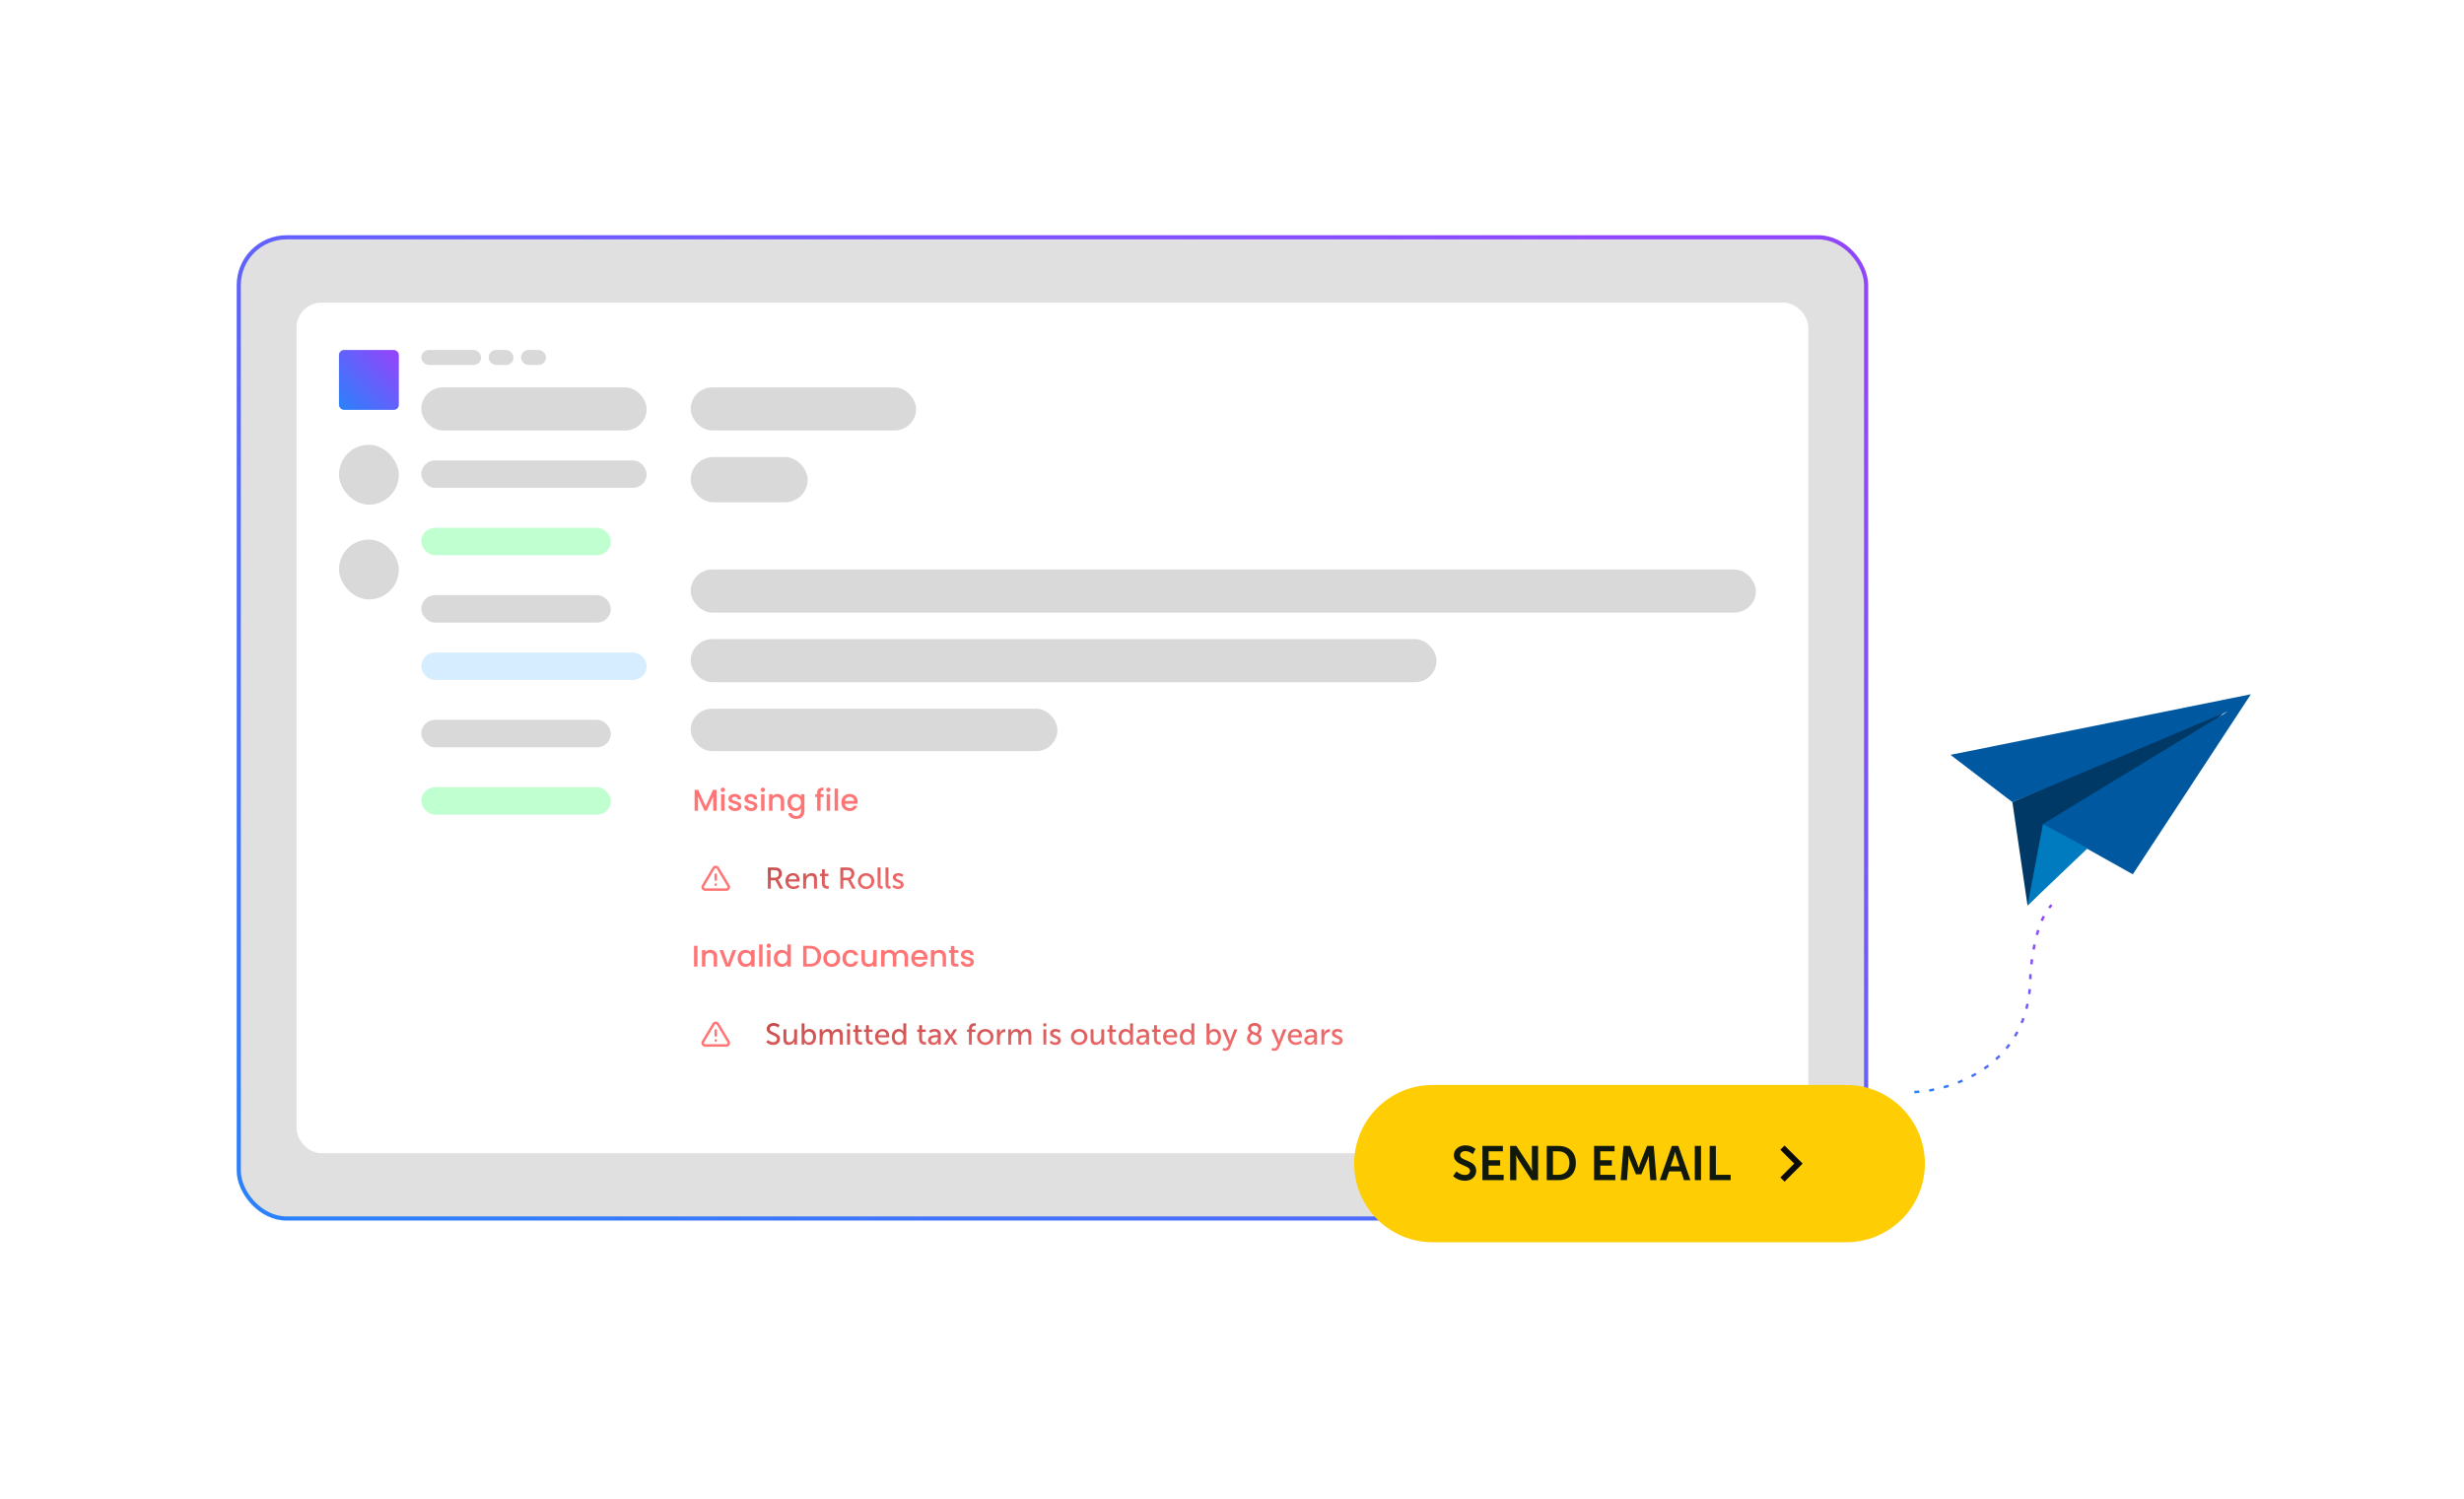 <svg width="595" height="362" viewBox="0 0 595 362" fill="none" xmlns="http://www.w3.org/2000/svg">
<rect x="57.656" y="57.309" width="392.973" height="236.95" rx="11.548" fill="#E0E0E0"/>
<rect x="57.656" y="57.309" width="392.973" height="236.95" rx="11.548" stroke="url(#paint0_linear_8878_124957)"/>
<g clip-path="url(#clip0_8878_124957)">
<rect x="71.609" y="73.074" width="365.057" height="205.42" rx="6.024" fill="white"/>
<rect x="166.789" y="93.555" width="54.429" height="10.406" rx="5.203" fill="#D9D9D9"/>
<rect x="166.789" y="110.363" width="28.252" height="10.936" rx="5.468" fill="#D9D9D9"/>
<rect x="166.789" y="137.531" width="257.227" height="10.406" rx="5.203" fill="#D9D9D9"/>
<rect x="166.789" y="154.34" width="180.096" height="10.406" rx="5.203" fill="#D9D9D9"/>
<rect x="166.789" y="171.148" width="88.553" height="10.241" rx="5.12" fill="#D9D9D9"/>
<path d="M167.736 195.793V190.751H168.628L170.398 194.705L172.161 190.751H173.046V195.793H172.219V192.34L170.681 195.793H170.108L168.563 192.34V195.793H167.736ZM174.133 195.793V191.796H174.96V195.793H174.133ZM174.553 191.266C174.256 191.266 174.024 191.034 174.024 190.737C174.024 190.439 174.256 190.207 174.553 190.207C174.844 190.207 175.076 190.439 175.076 190.737C175.076 191.034 174.844 191.266 174.553 191.266ZM179.027 194.676C179.027 195.35 178.439 195.858 177.496 195.858C176.539 195.858 175.864 195.292 175.828 194.567H176.684C176.713 194.893 177.025 195.162 177.482 195.162C177.96 195.162 178.214 194.959 178.214 194.683C178.214 193.9 175.893 194.349 175.893 192.884C175.893 192.246 176.488 191.731 177.431 191.731C178.338 191.731 178.932 192.217 178.976 193.015H178.149C178.12 192.666 177.852 192.427 177.402 192.427C176.959 192.427 176.727 192.608 176.727 192.877C176.727 193.682 178.983 193.232 179.027 194.676ZM182.902 194.676C182.902 195.35 182.314 195.858 181.371 195.858C180.414 195.858 179.739 195.292 179.703 194.567H180.559C180.588 194.893 180.9 195.162 181.357 195.162C181.835 195.162 182.089 194.959 182.089 194.683C182.089 193.9 179.768 194.349 179.768 192.884C179.768 192.246 180.363 191.731 181.306 191.731C182.213 191.731 182.807 192.217 182.851 193.015H182.024C181.995 192.666 181.727 192.427 181.277 192.427C180.834 192.427 180.602 192.608 180.602 192.877C180.602 193.682 182.858 193.232 182.902 194.676ZM183.795 195.793V191.796H184.622V195.793H183.795ZM184.216 191.266C183.919 191.266 183.686 191.034 183.686 190.737C183.686 190.439 183.919 190.207 184.216 190.207C184.506 190.207 184.738 190.439 184.738 190.737C184.738 191.034 184.506 191.266 184.216 191.266ZM188.544 195.793V193.559C188.544 192.826 188.145 192.449 187.543 192.449C186.934 192.449 186.535 192.826 186.535 193.559V195.793H185.708V191.796H186.535V192.253C186.803 191.927 187.246 191.731 187.725 191.731C188.66 191.731 189.364 192.318 189.364 193.435V195.793H188.544ZM190.143 193.776C190.143 192.543 190.977 191.731 192.029 191.731C192.682 191.731 193.168 192.035 193.415 192.376V191.796H194.249V195.858C194.249 196.946 193.545 197.766 192.298 197.766C191.231 197.766 190.441 197.237 190.339 196.352H191.159C191.282 196.765 191.725 197.048 192.298 197.048C192.936 197.048 193.415 196.656 193.415 195.858V195.191C193.161 195.532 192.682 195.858 192.029 195.858C190.977 195.858 190.143 195.01 190.143 193.776ZM193.415 193.791C193.415 192.935 192.827 192.449 192.203 192.449C191.587 192.449 190.992 192.913 190.992 193.776C190.992 194.64 191.587 195.14 192.203 195.14C192.827 195.14 193.415 194.654 193.415 193.791ZM197.321 195.793V192.471H196.849V191.796H197.321V191.513C197.321 190.592 197.793 190.193 198.837 190.193V190.882C198.329 190.882 198.155 191.056 198.155 191.513V191.796H198.895V192.471H198.155V195.793H197.321ZM199.628 195.793V191.796H200.455V195.793H199.628ZM200.049 191.266C199.751 191.266 199.519 191.034 199.519 190.737C199.519 190.439 199.751 190.207 200.049 190.207C200.339 190.207 200.571 190.439 200.571 190.737C200.571 191.034 200.339 191.266 200.049 191.266ZM201.541 195.793V190.425H202.368V195.793H201.541ZM205.136 192.427C204.578 192.427 204.128 192.804 204.041 193.435H206.253C206.239 192.819 205.753 192.427 205.136 192.427ZM207.008 194.603C206.783 195.3 206.152 195.858 205.173 195.858C204.026 195.858 203.178 195.046 203.178 193.791C203.178 192.536 203.99 191.731 205.173 191.731C206.311 191.731 207.117 192.521 207.117 193.697C207.117 193.834 207.109 193.965 207.088 194.103H204.034C204.092 194.763 204.563 195.162 205.173 195.162C205.68 195.162 205.963 194.915 206.116 194.603H207.008Z" fill="#FF7575"/>
<g filter="url(#filter0_d_8878_124957)">
<rect x="166.789" y="205.195" width="83.964" height="13.836" rx="5.163" fill="white" shape-rendering="crispEdges"/>
<g clip-path="url(#clip1_8878_124957)">
<path d="M172.321 209.65L169.761 213.924C169.708 214.016 169.68 214.119 169.68 214.225C169.679 214.33 169.707 214.434 169.759 214.526C169.811 214.618 169.887 214.694 169.978 214.747C170.069 214.801 170.172 214.83 170.278 214.831H175.398C175.503 214.83 175.607 214.801 175.698 214.747C175.789 214.694 175.864 214.618 175.916 214.526C175.968 214.434 175.996 214.33 175.996 214.225C175.995 214.119 175.967 214.016 175.915 213.924L173.354 209.65C173.301 209.562 173.225 209.488 173.134 209.437C173.044 209.386 172.942 209.359 172.838 209.359C172.734 209.359 172.632 209.386 172.541 209.437C172.451 209.488 172.375 209.562 172.321 209.65Z" stroke="#FF7575" stroke-width="0.605" stroke-linecap="round" stroke-linejoin="round"/>
<path d="M172.836 211.211V212.42" stroke="#FF7575" stroke-width="0.605" stroke-linecap="round" stroke-linejoin="round"/>
<path d="M172.836 213.625H172.839" stroke="#FF7575" stroke-width="0.605" stroke-linecap="round" stroke-linejoin="round"/>
</g>
<path d="M185.423 214.613V209.492H186.99C187.527 209.492 187.751 209.535 187.947 209.608C188.47 209.804 188.811 210.319 188.811 210.994C188.811 211.646 188.448 212.198 187.889 212.379V212.394C187.889 212.394 187.947 212.459 188.042 212.626L189.13 214.613H188.317L187.236 212.575H186.141V214.613H185.423ZM186.141 211.951H187.171C187.73 211.951 188.078 211.596 188.078 211.023C188.078 210.645 187.933 210.377 187.672 210.232C187.534 210.159 187.367 210.116 186.968 210.116H186.141V211.951ZM189.671 212.778C189.671 211.61 190.462 210.856 191.506 210.856C192.544 210.856 193.095 211.625 193.095 212.575C193.095 212.669 193.073 212.88 193.073 212.88H190.396C190.433 213.685 191.006 214.091 191.659 214.091C192.29 214.091 192.747 213.663 192.747 213.663L193.037 214.178C193.037 214.178 192.493 214.7 191.615 214.7C190.462 214.7 189.671 213.866 189.671 212.778ZM190.418 212.35H192.377C192.355 211.719 191.963 211.414 191.492 211.414C190.955 211.414 190.52 211.748 190.418 212.35ZM193.949 214.613V210.943H194.631V211.429C194.631 211.574 194.616 211.697 194.616 211.697H194.631C194.776 211.378 195.211 210.856 196.009 210.856C196.872 210.856 197.271 211.327 197.271 212.263V214.613H196.567V212.423C196.567 211.908 196.459 211.501 195.871 211.501C195.312 211.501 194.863 211.871 194.71 212.401C194.667 212.546 194.652 212.713 194.652 212.894V214.613H193.949ZM198.472 213.271V211.559H197.993V210.994H198.494V209.934H199.176V210.994H200.061V211.559H199.176V213.191C199.176 213.924 199.691 214.018 199.959 214.018C200.061 214.018 200.126 214.004 200.126 214.004V214.628C200.126 214.628 200.024 214.642 199.879 214.642C199.408 214.642 198.472 214.497 198.472 213.271ZM202.928 214.613V209.492H204.494C205.031 209.492 205.256 209.535 205.452 209.608C205.974 209.804 206.315 210.319 206.315 210.994C206.315 211.646 205.952 212.198 205.394 212.379V212.394C205.394 212.394 205.452 212.459 205.546 212.626L206.634 214.613H205.822L204.741 212.575H203.646V214.613H202.928ZM203.646 211.951H204.676C205.234 211.951 205.583 211.596 205.583 211.023C205.583 210.645 205.437 210.377 205.176 210.232C205.038 210.159 204.872 210.116 204.473 210.116H203.646V211.951ZM207.161 212.771C207.161 211.661 208.046 210.856 209.142 210.856C210.237 210.856 211.122 211.661 211.122 212.771C211.122 213.888 210.237 214.7 209.142 214.7C208.046 214.7 207.161 213.888 207.161 212.771ZM207.879 212.771C207.879 213.54 208.452 214.091 209.142 214.091C209.838 214.091 210.404 213.54 210.404 212.771C210.404 212.009 209.838 211.465 209.142 211.465C208.452 211.465 207.879 212.009 207.879 212.771ZM211.913 213.612V209.492H212.616V213.489C212.616 213.931 212.79 214.011 213.008 214.011C213.073 214.011 213.131 214.004 213.131 214.004V214.628C213.131 214.628 213.023 214.642 212.899 214.642C212.5 214.642 211.913 214.533 211.913 213.612ZM213.833 213.612V209.492H214.536V213.489C214.536 213.931 214.71 214.011 214.928 214.011C214.993 214.011 215.051 214.004 215.051 214.004V214.628C215.051 214.628 214.942 214.642 214.819 214.642C214.42 214.642 213.833 214.533 213.833 213.612ZM215.498 214.164L215.839 213.663C215.839 213.663 216.253 214.091 216.891 214.091C217.196 214.091 217.501 213.931 217.501 213.634C217.501 212.959 215.614 213.097 215.614 211.9C215.614 211.233 216.209 210.856 216.942 210.856C217.747 210.856 218.124 211.262 218.124 211.262L217.841 211.791C217.841 211.791 217.515 211.465 216.935 211.465C216.63 211.465 216.333 211.596 216.333 211.915C216.333 212.575 218.219 212.43 218.219 213.634C218.219 214.243 217.696 214.7 216.891 214.7C215.992 214.7 215.498 214.164 215.498 214.164Z" fill="url(#paint1_linear_8878_124957)"/>
</g>
<path d="M167.596 233.438V228.396H168.423V233.438H167.596ZM172.345 233.438V231.203C172.345 230.471 171.946 230.093 171.344 230.093C170.735 230.093 170.336 230.471 170.336 231.203V233.438H169.509V229.441H170.336V229.898C170.604 229.571 171.047 229.375 171.525 229.375C172.461 229.375 173.165 229.963 173.165 231.08V233.438H172.345ZM173.748 229.441H174.633L175.765 232.698L176.896 229.441H177.774L176.251 233.438H175.264L173.748 229.441ZM178.124 231.421C178.124 230.188 178.958 229.375 180.01 229.375C180.684 229.375 181.148 229.694 181.395 230.021V229.441H182.229V233.438H181.395V232.843C181.141 233.184 180.662 233.503 179.995 233.503C178.958 233.503 178.124 232.654 178.124 231.421ZM181.395 231.435C181.395 230.579 180.808 230.093 180.184 230.093C179.567 230.093 178.972 230.558 178.972 231.421C178.972 232.284 179.567 232.785 180.184 232.785C180.808 232.785 181.395 232.299 181.395 231.435ZM183.315 233.438V228.07H184.142V233.438H183.315ZM185.228 233.438V229.441H186.055V233.438H185.228ZM185.649 228.911C185.352 228.911 185.119 228.679 185.119 228.381C185.119 228.084 185.352 227.852 185.649 227.852C185.939 227.852 186.171 228.084 186.171 228.381C186.171 228.679 185.939 228.911 185.649 228.911ZM186.865 231.421C186.865 230.188 187.699 229.375 188.759 229.375C189.281 229.375 189.832 229.622 190.137 229.999V228.07H190.971V233.438H190.137V232.835C189.883 233.198 189.404 233.503 188.751 233.503C187.699 233.503 186.865 232.654 186.865 231.421ZM190.137 231.435C190.137 230.579 189.549 230.093 188.925 230.093C188.309 230.093 187.714 230.558 187.714 231.421C187.714 232.284 188.309 232.785 188.925 232.785C189.549 232.785 190.137 232.299 190.137 231.435ZM195.588 228.396C197.206 228.396 198.265 229.375 198.265 230.935C198.265 232.487 197.206 233.438 195.588 233.438H193.942V228.396H195.588ZM194.768 232.763H195.588C196.778 232.763 197.416 232.081 197.416 230.935C197.416 229.781 196.778 229.071 195.588 229.071H194.768V232.763ZM202.893 231.435C202.893 232.69 201.964 233.503 200.818 233.503C199.679 233.503 198.816 232.69 198.816 231.435C198.816 230.18 199.716 229.375 200.855 229.375C201.993 229.375 202.893 230.18 202.893 231.435ZM199.658 231.435C199.658 232.342 200.194 232.785 200.818 232.785C201.435 232.785 202.044 232.342 202.044 231.435C202.044 230.529 201.457 230.093 200.84 230.093C200.216 230.093 199.658 230.529 199.658 231.435ZM203.435 231.435C203.435 230.188 204.247 229.375 205.393 229.375C206.373 229.375 207.011 229.861 207.236 230.703H206.344C206.206 230.318 205.887 230.072 205.393 230.072C204.726 230.072 204.283 230.565 204.283 231.435C204.283 232.313 204.726 232.806 205.393 232.806C205.887 232.806 206.191 232.589 206.344 232.175H207.236C207.011 232.959 206.373 233.503 205.393 233.503C204.247 233.503 203.435 232.69 203.435 231.435ZM211.68 229.441V233.438H210.853V232.959C210.592 233.3 210.142 233.496 209.67 233.496C208.735 233.496 208.024 232.908 208.024 231.791V229.441H208.843V231.668C208.843 232.4 209.242 232.777 209.844 232.777C210.454 232.777 210.853 232.4 210.853 231.668V229.441H211.68ZM218.436 233.438V231.203C218.436 230.471 218.037 230.093 217.435 230.093C216.826 230.093 216.427 230.471 216.427 231.203V233.438H215.607V231.203C215.607 230.471 215.208 230.093 214.606 230.093C213.997 230.093 213.598 230.471 213.598 231.203V233.438H212.771V229.441H213.598V229.898C213.866 229.571 214.301 229.375 214.78 229.375C215.411 229.375 215.941 229.644 216.217 230.166C216.463 229.68 217.029 229.375 217.609 229.375C218.545 229.375 219.256 229.963 219.256 231.08V233.438H218.436ZM221.991 230.072C221.433 230.072 220.983 230.449 220.896 231.08H223.108C223.094 230.463 222.608 230.072 221.991 230.072ZM223.863 232.248C223.638 232.944 223.007 233.503 222.027 233.503C220.881 233.503 220.033 232.69 220.033 231.435C220.033 230.18 220.845 229.375 222.027 229.375C223.166 229.375 223.972 230.166 223.972 231.341C223.972 231.479 223.964 231.609 223.943 231.747H220.889C220.947 232.407 221.418 232.806 222.027 232.806C222.535 232.806 222.818 232.56 222.97 232.248H223.863ZM227.622 233.438V231.203C227.622 230.471 227.223 230.093 226.621 230.093C226.011 230.093 225.612 230.471 225.612 231.203V233.438H224.785V229.441H225.612V229.898C225.881 229.571 226.323 229.375 226.802 229.375C227.738 229.375 228.441 229.963 228.441 231.08V233.438H227.622ZM229.627 232.328V230.115H229.155V229.441H229.627V228.447H230.461V229.441H231.433V230.115H230.461V232.328C230.461 232.625 230.577 232.748 230.925 232.748H231.433V233.438H230.78C230.069 233.438 229.627 233.14 229.627 232.328ZM235.177 232.32C235.177 232.995 234.589 233.503 233.646 233.503C232.688 233.503 232.014 232.937 231.978 232.212H232.834C232.863 232.538 233.175 232.806 233.632 232.806C234.11 232.806 234.364 232.603 234.364 232.328C234.364 231.544 232.043 231.994 232.043 230.529C232.043 229.89 232.638 229.375 233.581 229.375C234.487 229.375 235.082 229.861 235.126 230.659H234.299C234.27 230.311 234.001 230.072 233.552 230.072C233.109 230.072 232.877 230.253 232.877 230.521C232.877 231.327 235.133 230.877 235.177 232.32Z" fill="#FF7575"/>
<g filter="url(#filter1_d_8878_124957)">
<rect x="166.789" y="242.84" width="160.35" height="13.836" rx="5.163" fill="white" shape-rendering="crispEdges"/>
<g clip-path="url(#clip2_8878_124957)">
<path d="M172.321 247.291L169.761 251.565C169.708 251.656 169.68 251.76 169.68 251.865C169.679 251.971 169.707 252.075 169.759 252.166C169.811 252.258 169.887 252.335 169.978 252.388C170.069 252.442 170.172 252.47 170.278 252.472H175.398C175.503 252.47 175.607 252.442 175.698 252.388C175.789 252.335 175.864 252.258 175.916 252.166C175.968 252.075 175.996 251.971 175.996 251.865C175.995 251.76 175.967 251.656 175.915 251.565L173.354 247.291C173.301 247.202 173.225 247.129 173.134 247.078C173.044 247.027 172.942 247 172.838 247C172.734 247 172.632 247.027 172.541 247.078C172.451 247.129 172.375 247.202 172.321 247.291Z" stroke="#FF7575" stroke-width="0.605" stroke-linecap="round" stroke-linejoin="round"/>
<path d="M172.836 248.855V250.064" stroke="#FF7575" stroke-width="0.605" stroke-linecap="round" stroke-linejoin="round"/>
<path d="M172.836 251.266H172.839" stroke="#FF7575" stroke-width="0.605" stroke-linecap="round" stroke-linejoin="round"/>
</g>
<path d="M185.031 251.67L185.437 251.126C185.437 251.126 185.982 251.677 186.743 251.677C187.222 251.677 187.628 251.409 187.628 250.923C187.628 249.813 185.147 250.053 185.147 248.478C185.147 247.681 185.836 247.049 186.801 247.049C187.751 247.049 188.252 247.564 188.252 247.564L187.926 248.159C187.926 248.159 187.454 247.717 186.801 247.717C186.257 247.717 185.873 248.058 185.873 248.464C185.873 249.523 188.354 249.24 188.354 250.901C188.354 251.692 187.744 252.345 186.729 252.345C185.641 252.345 185.031 251.67 185.031 251.67ZM189.187 250.938V248.587H189.891V250.778C189.891 251.286 189.992 251.692 190.58 251.692C191.327 251.692 191.769 251.032 191.769 250.306V248.587H192.473V252.258H191.791V251.772C191.791 251.619 191.806 251.503 191.806 251.503H191.791C191.639 251.866 191.16 252.345 190.442 252.345C189.615 252.345 189.187 251.91 189.187 250.938ZM193.573 252.258V247.136H194.277V248.812C194.277 248.993 194.262 249.124 194.262 249.124H194.277C194.277 249.124 194.589 248.5 195.452 248.5C196.439 248.5 197.062 249.284 197.062 250.423C197.062 251.59 196.359 252.345 195.394 252.345C194.574 252.345 194.241 251.714 194.241 251.714H194.226C194.226 251.714 194.241 251.83 194.241 251.989V252.258H193.573ZM194.255 250.437C194.255 251.09 194.596 251.743 195.292 251.743C195.873 251.743 196.352 251.264 196.352 250.43C196.352 249.632 195.924 249.117 195.314 249.117C194.763 249.117 194.255 249.501 194.255 250.437ZM197.923 252.258V248.587H198.605V249.073C198.605 249.218 198.59 249.342 198.59 249.342H198.605C198.779 248.914 199.294 248.5 199.867 248.5C200.484 248.5 200.846 248.783 200.97 249.334H200.984C201.187 248.892 201.695 248.5 202.29 248.5C203.117 248.5 203.501 248.972 203.501 249.908V252.258H202.798V250.06C202.798 249.545 202.696 249.139 202.145 249.139C201.63 249.139 201.245 249.574 201.115 250.074C201.078 250.227 201.064 250.394 201.064 250.582V252.258H200.36V250.06C200.36 249.581 200.288 249.139 199.722 249.139C199.185 249.139 198.808 249.581 198.67 250.103C198.634 250.248 198.626 250.415 198.626 250.582V252.258H197.923ZM204.546 247.855V247.136H205.257V247.855H204.546ZM204.553 252.258V248.587H205.257V252.258H204.553ZM206.512 250.916V249.204H206.033V248.638H206.534V247.579H207.216V248.638H208.101V249.204H207.216V250.836C207.216 251.569 207.731 251.663 207.999 251.663C208.101 251.663 208.166 251.648 208.166 251.648V252.272C208.166 252.272 208.065 252.287 207.92 252.287C207.448 252.287 206.512 252.142 206.512 250.916ZM209.112 250.916V249.204H208.633V248.638H209.134V247.579H209.816V248.638H210.701V249.204H209.816V250.836C209.816 251.569 210.331 251.663 210.599 251.663C210.701 251.663 210.766 251.648 210.766 251.648V252.272C210.766 252.272 210.664 252.287 210.519 252.287C210.048 252.287 209.112 252.142 209.112 250.916ZM211.306 250.423C211.306 249.255 212.096 248.5 213.141 248.5C214.178 248.5 214.73 249.269 214.73 250.219C214.73 250.314 214.708 250.524 214.708 250.524H212.031C212.067 251.329 212.64 251.736 213.293 251.736C213.924 251.736 214.381 251.308 214.381 251.308L214.672 251.823C214.672 251.823 214.127 252.345 213.25 252.345C212.096 252.345 211.306 251.511 211.306 250.423ZM212.053 249.995H214.011C213.99 249.363 213.598 249.059 213.126 249.059C212.59 249.059 212.154 249.392 212.053 249.995ZM215.344 250.423C215.344 249.255 216.033 248.5 217.005 248.5C217.854 248.5 218.137 249.081 218.137 249.081H218.151C218.151 249.081 218.137 248.972 218.137 248.834V247.136H218.84V252.258H218.173V251.91C218.173 251.765 218.18 251.663 218.18 251.663H218.166C218.166 251.663 217.868 252.345 216.962 252.345C215.968 252.345 215.344 251.561 215.344 250.423ZM216.062 250.423C216.062 251.22 216.49 251.736 217.099 251.736C217.643 251.736 218.158 251.351 218.158 250.415C218.158 249.762 217.818 249.11 217.121 249.11C216.541 249.11 216.062 249.588 216.062 250.423ZM221.955 250.916V249.204H221.477V248.638H221.977V247.579H222.659V248.638H223.544V249.204H222.659V250.836C222.659 251.569 223.174 251.663 223.442 251.663C223.544 251.663 223.609 251.648 223.609 251.648V252.272C223.609 252.272 223.508 252.287 223.363 252.287C222.891 252.287 221.955 252.142 221.955 250.916ZM224.105 251.228C224.105 250.016 225.701 249.966 226.318 249.966H226.478V249.9C226.478 249.298 226.137 249.095 225.672 249.095C225.107 249.095 224.65 249.451 224.65 249.451L224.359 248.935C224.359 248.935 224.889 248.5 225.73 248.5C226.659 248.5 227.181 249.008 227.181 249.937V252.258H226.528V251.91C226.528 251.743 226.543 251.619 226.543 251.619H226.528C226.528 251.619 226.231 252.345 225.353 252.345C224.722 252.345 224.105 251.96 224.105 251.228ZM224.816 251.191C224.816 251.489 225.049 251.779 225.506 251.779C226.1 251.779 226.485 251.155 226.485 250.611V250.495H226.303C225.774 250.495 224.816 250.531 224.816 251.191ZM229.534 250.829H229.519C229.519 250.829 229.461 250.945 229.41 251.032L228.642 252.258H227.844L229.091 250.372L227.909 248.587H228.714L229.396 249.704C229.454 249.799 229.519 249.922 229.519 249.922H229.534C229.534 249.922 229.599 249.799 229.657 249.704L230.339 248.587H231.144L229.962 250.372L231.209 252.258H230.412L229.643 251.032C229.592 250.945 229.534 250.829 229.534 250.829ZM233.978 252.258V249.204H233.521V248.638H233.978V248.464C233.978 247.253 234.892 247.1 235.356 247.1C235.516 247.1 235.625 247.122 235.625 247.122V247.724C235.625 247.724 235.552 247.71 235.443 247.71C235.175 247.71 234.674 247.797 234.674 248.478V248.638H235.545V249.204H234.674V252.258H233.978ZM235.951 250.415C235.951 249.305 236.836 248.5 237.931 248.5C239.026 248.5 239.911 249.305 239.911 250.415C239.911 251.532 239.026 252.345 237.931 252.345C236.836 252.345 235.951 251.532 235.951 250.415ZM236.669 250.415C236.669 251.184 237.242 251.736 237.931 251.736C238.627 251.736 239.193 251.184 239.193 250.415C239.193 249.654 238.627 249.11 237.931 249.11C237.242 249.11 236.669 249.654 236.669 250.415ZM240.746 252.258V248.587H241.428V249.226C241.428 249.378 241.413 249.501 241.413 249.501H241.428C241.594 248.964 242.022 248.544 242.588 248.544C242.683 248.544 242.77 248.558 242.77 248.558V249.255C242.77 249.255 242.675 249.233 242.566 249.233C242.117 249.233 241.703 249.552 241.536 250.096C241.471 250.306 241.449 250.531 241.449 250.756V252.258H240.746ZM243.466 252.258V248.587H244.148V249.073C244.148 249.218 244.133 249.342 244.133 249.342H244.148C244.322 248.914 244.837 248.5 245.41 248.5C246.027 248.5 246.389 248.783 246.513 249.334H246.527C246.73 248.892 247.238 248.5 247.833 248.5C248.66 248.5 249.044 248.972 249.044 249.908V252.258H248.341V250.06C248.341 249.545 248.239 249.139 247.688 249.139C247.173 249.139 246.788 249.574 246.658 250.074C246.621 250.227 246.607 250.394 246.607 250.582V252.258H245.903V250.06C245.903 249.581 245.831 249.139 245.265 249.139C244.728 249.139 244.351 249.581 244.213 250.103C244.177 250.248 244.17 250.415 244.17 250.582V252.258H243.466ZM251.952 247.855V247.136H252.663V247.855H251.952ZM251.96 252.258V248.587H252.663V252.258H251.96ZM253.469 251.808L253.81 251.308C253.81 251.308 254.223 251.736 254.861 251.736C255.166 251.736 255.471 251.576 255.471 251.279C255.471 250.604 253.585 250.742 253.585 249.545C253.585 248.877 254.18 248.5 254.912 248.5C255.717 248.5 256.095 248.906 256.095 248.906L255.812 249.436C255.812 249.436 255.485 249.11 254.905 249.11C254.6 249.11 254.303 249.24 254.303 249.559C254.303 250.219 256.189 250.074 256.189 251.279C256.189 251.888 255.667 252.345 254.861 252.345C253.962 252.345 253.469 251.808 253.469 251.808ZM258.612 250.415C258.612 249.305 259.497 248.5 260.593 248.5C261.688 248.5 262.573 249.305 262.573 250.415C262.573 251.532 261.688 252.345 260.593 252.345C259.497 252.345 258.612 251.532 258.612 250.415ZM259.331 250.415C259.331 251.184 259.904 251.736 260.593 251.736C261.289 251.736 261.855 251.184 261.855 250.415C261.855 249.654 261.289 249.11 260.593 249.11C259.904 249.11 259.331 249.654 259.331 250.415ZM263.357 250.938V248.587H264.06V250.778C264.06 251.286 264.162 251.692 264.749 251.692C265.497 251.692 265.939 251.032 265.939 250.306V248.587H266.643V252.258H265.961V251.772C265.961 251.619 265.975 251.503 265.975 251.503H265.961C265.809 251.866 265.33 252.345 264.612 252.345C263.785 252.345 263.357 251.91 263.357 250.938ZM267.895 250.916V249.204H267.416V248.638H267.917V247.579H268.599V248.638H269.484V249.204H268.599V250.836C268.599 251.569 269.114 251.663 269.382 251.663C269.484 251.663 269.549 251.648 269.549 251.648V252.272C269.549 252.272 269.448 252.287 269.303 252.287C268.831 252.287 267.895 252.142 267.895 250.916ZM270.103 250.423C270.103 249.255 270.792 248.5 271.765 248.5C272.613 248.5 272.896 249.081 272.896 249.081H272.911C272.911 249.081 272.896 248.972 272.896 248.834V247.136H273.6V252.258H272.932V251.91C272.932 251.765 272.94 251.663 272.94 251.663H272.925C272.925 251.663 272.628 252.345 271.721 252.345C270.727 252.345 270.103 251.561 270.103 250.423ZM270.822 250.423C270.822 251.22 271.249 251.736 271.859 251.736C272.403 251.736 272.918 251.351 272.918 250.415C272.918 249.762 272.577 249.11 271.881 249.11C271.3 249.11 270.822 249.588 270.822 250.423ZM274.402 251.228C274.402 250.016 275.998 249.966 276.614 249.966H276.774V249.9C276.774 249.298 276.433 249.095 275.969 249.095C275.403 249.095 274.946 249.451 274.946 249.451L274.656 248.935C274.656 248.935 275.185 248.5 276.027 248.5C276.955 248.5 277.478 249.008 277.478 249.937V252.258H276.825V251.91C276.825 251.743 276.839 251.619 276.839 251.619H276.825C276.825 251.619 276.527 252.345 275.65 252.345C275.019 252.345 274.402 251.96 274.402 251.228ZM275.113 251.191C275.113 251.489 275.345 251.779 275.802 251.779C276.397 251.779 276.781 251.155 276.781 250.611V250.495H276.6C276.07 250.495 275.113 250.531 275.113 251.191ZM278.663 250.916V249.204H278.184V248.638H278.685V247.579H279.367V248.638H280.252V249.204H279.367V250.836C279.367 251.569 279.882 251.663 280.15 251.663C280.252 251.663 280.317 251.648 280.317 251.648V252.272C280.317 252.272 280.215 252.287 280.07 252.287C279.599 252.287 278.663 252.142 278.663 250.916ZM280.857 250.423C280.857 249.255 281.647 248.5 282.692 248.5C283.729 248.5 284.28 249.269 284.28 250.219C284.28 250.314 284.259 250.524 284.259 250.524H281.582C281.618 251.329 282.191 251.736 282.844 251.736C283.475 251.736 283.932 251.308 283.932 251.308L284.222 251.823C284.222 251.823 283.678 252.345 282.801 252.345C281.647 252.345 280.857 251.511 280.857 250.423ZM281.604 249.995H283.562C283.541 249.363 283.149 249.059 282.677 249.059C282.141 249.059 281.705 249.392 281.604 249.995ZM284.895 250.423C284.895 249.255 285.584 248.5 286.556 248.5C287.405 248.5 287.688 249.081 287.688 249.081H287.702C287.702 249.081 287.688 248.972 287.688 248.834V247.136H288.391V252.258H287.724V251.91C287.724 251.765 287.731 251.663 287.731 251.663H287.717C287.717 251.663 287.419 252.345 286.512 252.345C285.519 252.345 284.895 251.561 284.895 250.423ZM285.613 250.423C285.613 251.22 286.041 251.736 286.65 251.736C287.194 251.736 287.709 251.351 287.709 250.415C287.709 249.762 287.368 249.11 286.672 249.11C286.092 249.11 285.613 249.588 285.613 250.423ZM291.354 252.258V247.136H292.058V248.812C292.058 248.993 292.043 249.124 292.043 249.124H292.058C292.058 249.124 292.369 248.5 293.233 248.5C294.219 248.5 294.843 249.284 294.843 250.423C294.843 251.59 294.139 252.345 293.175 252.345C292.355 252.345 292.021 251.714 292.021 251.714H292.007C292.007 251.714 292.021 251.83 292.021 251.989V252.258H291.354ZM292.036 250.437C292.036 251.09 292.377 251.743 293.073 251.743C293.653 251.743 294.132 251.264 294.132 250.43C294.132 249.632 293.704 249.117 293.095 249.117C292.544 249.117 292.036 249.501 292.036 250.437ZM295.188 253.556L295.435 253.019C295.435 253.019 295.638 253.172 295.863 253.172C296.146 253.172 296.385 252.969 296.523 252.635L296.705 252.214L295.167 248.587H295.957L296.879 250.988C296.951 251.177 297.016 251.431 297.016 251.431H297.031C297.031 251.431 297.089 251.184 297.154 250.996L298.047 248.587H298.808L297.089 252.918C296.864 253.484 296.414 253.781 295.899 253.781C295.486 253.781 295.188 253.556 295.188 253.556ZM301.127 250.778C301.127 249.995 301.809 249.509 301.946 249.414C301.613 249.175 301.373 248.863 301.373 248.391C301.373 247.71 301.888 247.049 302.969 247.049C303.919 247.049 304.58 247.579 304.58 248.42C304.58 249.102 304.036 249.683 303.97 249.755C304.362 249.995 304.667 250.314 304.667 250.843C304.667 251.641 303.977 252.345 302.911 252.345C301.888 252.345 301.127 251.707 301.127 250.778ZM303.927 250.822C303.927 250.27 303.165 250.053 302.476 249.719C302.309 249.835 301.859 250.183 301.859 250.734C301.859 251.322 302.367 251.699 302.911 251.699C303.448 251.699 303.927 251.351 303.927 250.822ZM302.084 248.406C302.084 248.972 302.766 249.189 303.426 249.472C303.506 249.392 303.876 249.001 303.876 248.464C303.876 247.992 303.499 247.695 302.962 247.695C302.396 247.695 302.084 248.014 302.084 248.406ZM307.019 253.556L307.265 253.019C307.265 253.019 307.469 253.172 307.693 253.172C307.976 253.172 308.216 252.969 308.354 252.635L308.535 252.214L306.997 248.587H307.788L308.709 250.988C308.782 251.177 308.847 251.431 308.847 251.431H308.861C308.861 251.431 308.919 251.184 308.985 250.996L309.877 248.587H310.639L308.919 252.918C308.694 253.484 308.245 253.781 307.73 253.781C307.316 253.781 307.019 253.556 307.019 253.556ZM310.978 250.423C310.978 249.255 311.768 248.5 312.813 248.5C313.85 248.5 314.402 249.269 314.402 250.219C314.402 250.314 314.38 250.524 314.38 250.524H311.703C311.739 251.329 312.313 251.736 312.965 251.736C313.596 251.736 314.053 251.308 314.053 251.308L314.344 251.823C314.344 251.823 313.8 252.345 312.922 252.345C311.768 252.345 310.978 251.511 310.978 250.423ZM311.725 249.995H313.684C313.662 249.363 313.27 249.059 312.799 249.059C312.262 249.059 311.827 249.392 311.725 249.995ZM314.958 251.228C314.958 250.016 316.554 249.966 317.17 249.966H317.33V249.9C317.33 249.298 316.989 249.095 316.525 249.095C315.959 249.095 315.502 249.451 315.502 249.451L315.212 248.935C315.212 248.935 315.741 248.5 316.583 248.5C317.511 248.5 318.034 249.008 318.034 249.937V252.258H317.381V251.91C317.381 251.743 317.395 251.619 317.395 251.619H317.381C317.381 251.619 317.083 252.345 316.206 252.345C315.575 252.345 314.958 251.96 314.958 251.228ZM315.669 251.191C315.669 251.489 315.901 251.779 316.358 251.779C316.953 251.779 317.337 251.155 317.337 250.611V250.495H317.156C316.626 250.495 315.669 250.531 315.669 251.191ZM319.088 252.258V248.587H319.77V249.226C319.77 249.378 319.755 249.501 319.755 249.501H319.77C319.937 248.964 320.365 248.544 320.93 248.544C321.025 248.544 321.112 248.558 321.112 248.558V249.255C321.112 249.255 321.017 249.233 320.909 249.233C320.459 249.233 320.045 249.552 319.879 250.096C319.813 250.306 319.791 250.531 319.791 250.756V252.258H319.088ZM321.511 251.808L321.852 251.308C321.852 251.308 322.265 251.736 322.903 251.736C323.208 251.736 323.513 251.576 323.513 251.279C323.513 250.604 321.627 250.742 321.627 249.545C321.627 248.877 322.222 248.5 322.954 248.5C323.759 248.5 324.137 248.906 324.137 248.906L323.854 249.436C323.854 249.436 323.527 249.11 322.947 249.11C322.642 249.11 322.345 249.24 322.345 249.559C322.345 250.219 324.231 250.074 324.231 251.279C324.231 251.888 323.709 252.345 322.903 252.345C322.004 252.345 321.511 251.808 321.511 251.808Z" fill="url(#paint2_linear_8878_124957)"/>
</g>
<rect x="81.852" y="84.519" width="14.458" height="14.458" rx="1.205" fill="url(#paint3_linear_8878_124957)"/>
<rect x="81.852" y="107.41" width="14.458" height="14.458" rx="7.229" fill="#D9D9D9"/>
<rect x="81.852" y="130.301" width="14.458" height="14.458" rx="7.229" fill="#D9D9D9"/>
<rect x="101.727" y="84.519" width="14.458" height="3.614" rx="1.807" fill="#D9D9D9"/>
<rect x="117.992" y="84.519" width="6.024" height="3.614" rx="1.807" fill="#D9D9D9"/>
<rect x="125.82" y="84.519" width="6.024" height="3.614" rx="1.807" fill="#D9D9D9"/>
<rect x="101.727" y="93.555" width="54.429" height="10.406" rx="5.203" fill="#D9D9D9"/>
<rect x="101.727" y="111.188" width="54.429" height="6.626" rx="3.313" fill="#D9D9D9"/>
<rect x="101.727" y="127.453" width="45.783" height="6.626" rx="3.313" fill="#C0FFCF"/>
<rect x="101.727" y="143.719" width="45.783" height="6.626" rx="3.313" fill="#D9D9D9"/>
<rect x="101.727" y="157.574" width="54.429" height="6.626" rx="3.313" fill="#D6EDFF"/>
<rect x="101.727" y="173.84" width="45.783" height="6.626" rx="3.313" fill="#D9D9D9"/>
<rect x="101.727" y="190.105" width="45.783" height="6.626" rx="3.313" fill="#C0FFCF"/>
</g>
<path d="M327 281C327 270.507 335.507 262 346 262H445.818C456.311 262 464.818 270.507 464.818 281C464.818 291.493 456.311 300 445.818 300H346C335.507 300 327 291.493 327 281Z" fill="#FFCD03"/>
<path d="M350.897 284.011L351.712 282.882C351.712 282.882 352.608 283.755 353.771 283.755C354.4 283.755 354.97 283.429 354.97 282.754C354.97 281.276 351.072 281.532 351.072 278.996C351.072 277.623 352.259 276.599 353.841 276.599C355.47 276.599 356.308 277.483 356.308 277.483L355.656 278.705C355.656 278.705 354.865 277.983 353.829 277.983C353.131 277.983 352.584 278.391 352.584 278.972C352.584 280.439 356.471 280.078 356.471 282.719C356.471 284.034 355.47 285.14 353.748 285.14C351.909 285.14 350.897 284.011 350.897 284.011ZM357.969 285V276.738H362.914V278.03H359.47V280.194H362.251V281.486H359.47V283.708H363.1V285H357.969ZM364.662 285V276.738H366.163L369.293 281.509C369.607 281.986 369.98 282.789 369.98 282.789H370.003C370.003 282.789 369.921 281.998 369.921 281.509V276.738H371.411V285H369.921L366.791 280.241C366.477 279.764 366.105 278.961 366.105 278.961H366.081C366.081 278.961 366.163 279.752 366.163 280.241V285H364.662ZM373.503 285V276.738H376.319C378.867 276.738 380.531 278.251 380.531 280.857C380.531 283.464 378.867 285 376.319 285H373.503ZM375.004 283.708H376.237C377.913 283.708 378.983 282.719 378.983 280.857C378.983 279.019 377.889 278.03 376.237 278.03H375.004V283.708ZM384.934 285V276.738H389.88V278.03H386.435V280.194H389.217V281.486H386.435V283.708H390.066V285H384.934ZM391.371 285L392.046 276.738H393.652L395.27 280.823C395.456 281.311 395.689 282.033 395.689 282.033H395.712C395.712 282.033 395.933 281.311 396.119 280.823L397.737 276.738H399.342L400.006 285H398.516L398.167 280.38C398.132 279.833 398.155 279.1 398.155 279.1H398.132C398.132 279.1 397.888 279.903 397.69 280.38L396.352 283.58H395.037L393.71 280.38C393.513 279.903 393.257 279.089 393.257 279.089H393.233C393.233 279.089 393.257 279.833 393.222 280.38L392.873 285H391.371ZM406.649 285L405.951 282.882H403.054L402.355 285H400.808L403.717 276.738H405.288L408.197 285H406.649ZM404.52 278.169H404.496C404.496 278.169 404.31 278.984 404.147 279.449L403.414 281.66H405.579L404.846 279.449C404.694 278.984 404.52 278.169 404.52 278.169ZM409.252 285V276.738H410.753V285H409.252ZM412.843 285V276.738H414.344V283.708H417.917V285H412.843Z" fill="#11190C"/>
<mask id="mask0_8878_124957" style="mask-type:alpha" maskUnits="userSpaceOnUse" x="424" y="272" width="18" height="18">
<rect x="424.094" y="272.273" width="17.454" height="17.454" fill="#D9D9D9"/>
</mask>
<g mask="url(#mask0_8878_124957)">
<path d="M433.26 281L429.914 277.655L430.932 276.637L435.296 281L430.932 285.364L429.914 284.346L433.26 281Z" fill="#0A0A0A"/>
</g>
<path d="M485.948 193.716L489.6 218.658L538.964 170.166L485.948 193.716Z" fill="#003866"/>
<path d="M543.532 167.663L471 182.293L485.954 193.718L537.96 171.82L493.324 198.987L515.025 211.137L543.532 167.663Z" fill="#0058A0"/>
<path d="M493.324 198.989L489.606 218.661L504.121 204.842L493.324 198.989Z" fill="#007BC0"/>
<path d="M462.273 263.731C471.611 263.33 490.285 257.165 490.285 235.719C490.486 231.502 491.791 222.165 495.406 218.551" stroke="url(#paint4_linear_8878_124957)" stroke-width="0.602" stroke-dasharray="1.2 2.41"/>
<defs>
<filter id="filter0_d_8878_124957" x="135.541" y="173.947" width="146.458" height="76.333" filterUnits="userSpaceOnUse" color-interpolation-filters="sRGB">
<feFlood flood-opacity="0" result="BackgroundImageFix"/>
<feColorMatrix in="SourceAlpha" type="matrix" values="0 0 0 0 0 0 0 0 0 0 0 0 0 0 0 0 0 0 127 0" result="hardAlpha"/>
<feOffset/>
<feGaussianBlur stdDeviation="15.624"/>
<feComposite in2="hardAlpha" operator="out"/>
<feColorMatrix type="matrix" values="0 0 0 0 0 0 0 0 0 0 0 0 0 0 0 0 0 0 0.15 0"/>
<feBlend mode="normal" in2="BackgroundImageFix" result="effect1_dropShadow_8878_124957"/>
<feBlend mode="normal" in="SourceGraphic" in2="effect1_dropShadow_8878_124957" result="shape"/>
</filter>
<filter id="filter1_d_8878_124957" x="135.541" y="211.591" width="222.849" height="76.333" filterUnits="userSpaceOnUse" color-interpolation-filters="sRGB">
<feFlood flood-opacity="0" result="BackgroundImageFix"/>
<feColorMatrix in="SourceAlpha" type="matrix" values="0 0 0 0 0 0 0 0 0 0 0 0 0 0 0 0 0 0 127 0" result="hardAlpha"/>
<feOffset/>
<feGaussianBlur stdDeviation="15.624"/>
<feComposite in2="hardAlpha" operator="out"/>
<feColorMatrix type="matrix" values="0 0 0 0 0 0 0 0 0 0 0 0 0 0 0 0 0 0 0.15 0"/>
<feBlend mode="normal" in2="BackgroundImageFix" result="effect1_dropShadow_8878_124957"/>
<feBlend mode="normal" in="SourceGraphic" in2="effect1_dropShadow_8878_124957" result="shape"/>
</filter>
<linearGradient id="paint0_linear_8878_124957" x1="69.246" y1="294.119" x2="259.897" y2="-21.542" gradientUnits="userSpaceOnUse">
<stop stop-color="#2B81FA"/>
<stop offset="1" stop-color="#9047FB"/>
</linearGradient>
<linearGradient id="paint1_linear_8878_124957" x1="184.727" y1="207.613" x2="189.179" y2="224.435" gradientUnits="userSpaceOnUse">
<stop stop-color="#BE4646"/>
<stop offset="1" stop-color="#FF7575"/>
</linearGradient>
<linearGradient id="paint2_linear_8878_124957" x1="184.727" y1="245.258" x2="185.879" y2="263.184" gradientUnits="userSpaceOnUse">
<stop stop-color="#BE4646"/>
<stop offset="1" stop-color="#FF7575"/>
</linearGradient>
<linearGradient id="paint3_linear_8878_124957" x1="82.295" y1="98.938" x2="95.383" y2="85.85" gradientUnits="userSpaceOnUse">
<stop stop-color="#2B81FA"/>
<stop offset="1" stop-color="#9047FB"/>
</linearGradient>
<linearGradient id="paint4_linear_8878_124957" x1="463.29" y1="263.61" x2="502.298" y2="235.004" gradientUnits="userSpaceOnUse">
<stop stop-color="#2B81FA"/>
<stop offset="1" stop-color="#9047FB"/>
</linearGradient>
<clipPath id="clip0_8878_124957">
<rect x="71.609" y="73.074" width="365.057" height="205.42" rx="6.024" fill="white"/>
</clipPath>
<clipPath id="clip1_8878_124957">
<rect width="7.254" height="7.254" fill="white" transform="translate(169.211 208.484)"/>
</clipPath>
<clipPath id="clip2_8878_124957">
<rect width="7.254" height="7.254" fill="white" transform="translate(169.211 246.129)"/>
</clipPath>
</defs>
</svg>
